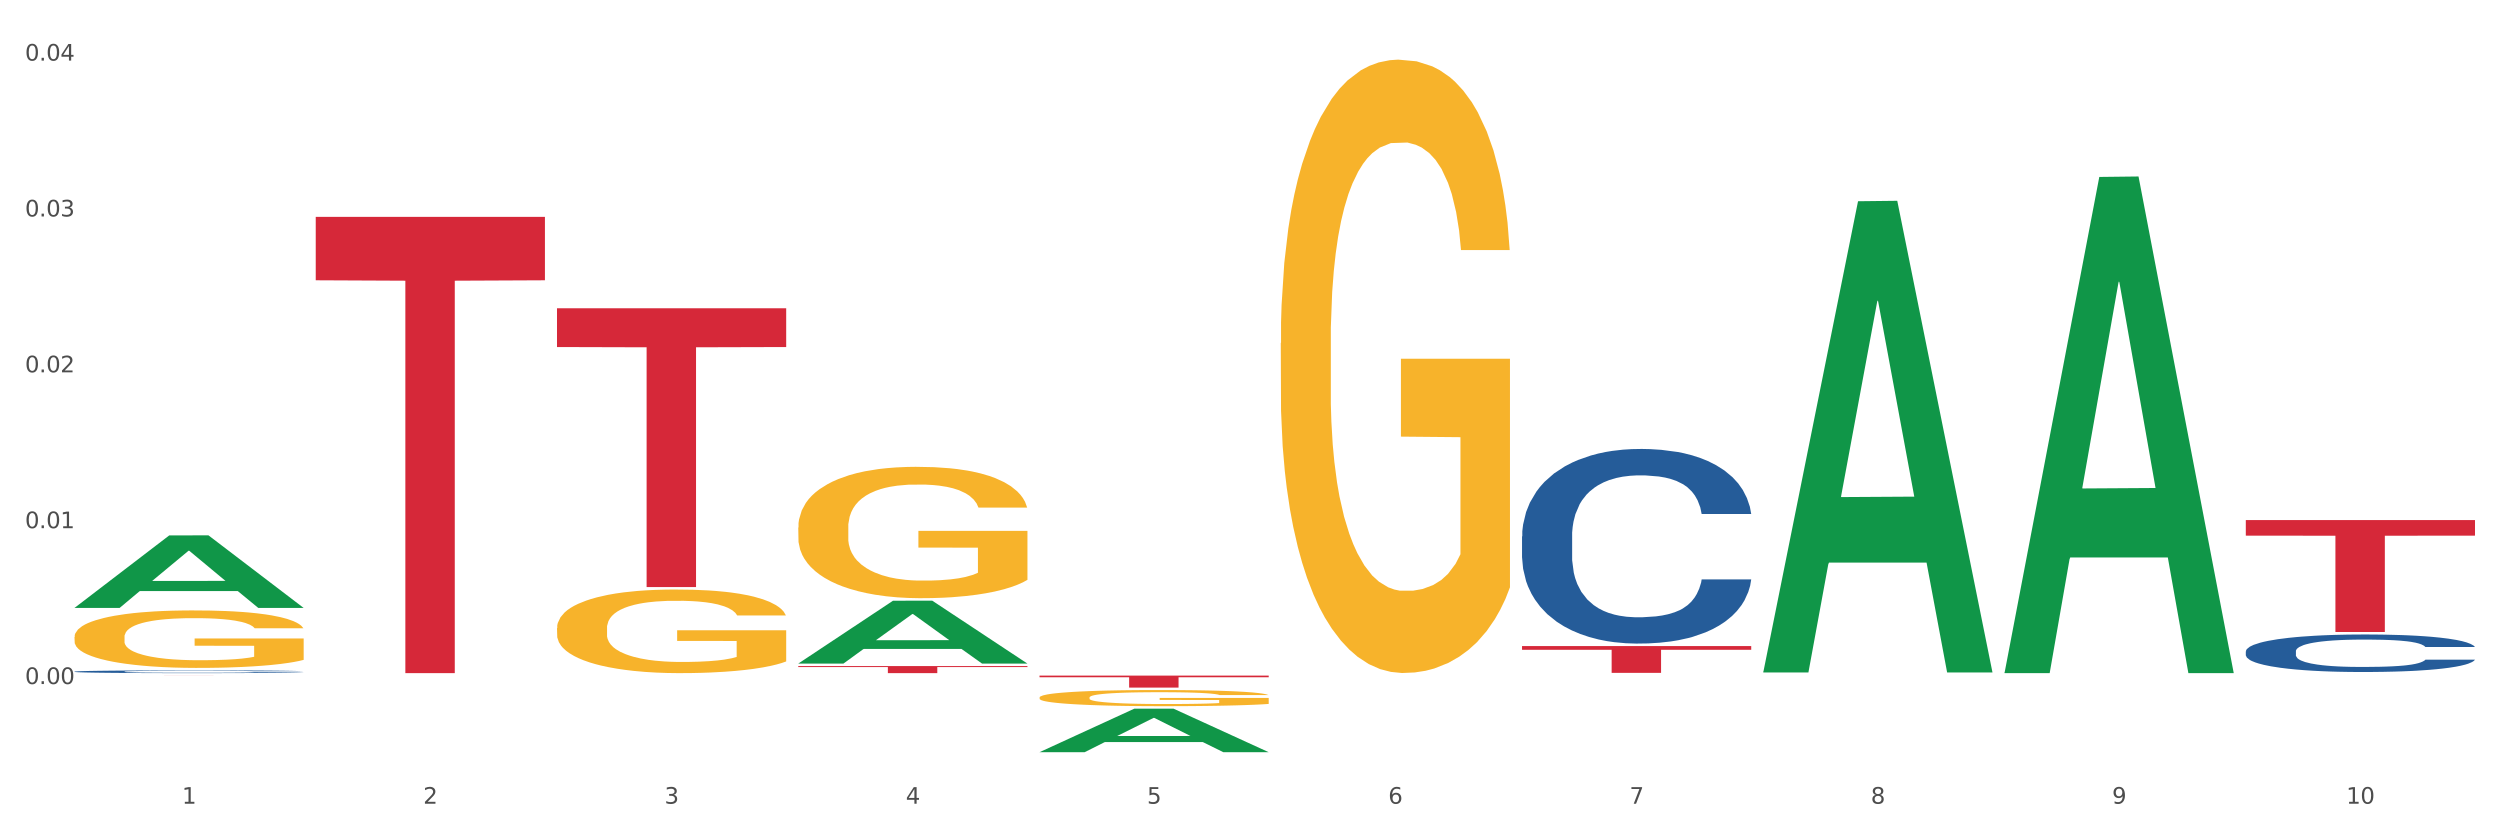 <?xml version="1.0" encoding="utf-8" standalone="no"?>
<!DOCTYPE svg PUBLIC "-//W3C//DTD SVG 1.1//EN"
  "http://www.w3.org/Graphics/SVG/1.1/DTD/svg11.dtd">
<svg xmlns:xlink="http://www.w3.org/1999/xlink" width="1080pt" height="360pt" viewBox="0 0 1080 360" xmlns="http://www.w3.org/2000/svg" version="1.1">
 <rect x="0" y="0" width="1080" height="360" fill="#333333" stroke="none"/>
 <defs>
  <style type="text/css">*{stroke-linejoin: round; stroke-linecap: butt}</style>
 </defs>
 <g id="figure_1">
  <g id="patch_1">
   <path d="M 0 360 
L 1080 360 
L 1080 0 
L 0 0 
z
" style="fill: #ffffff; stroke: #ffffff; stroke-linejoin: miter"/>
  </g>
  <g id="axes_1">
   <g id="matplotlib.axis_1">
    <g id="xtick_1">
     <g id="text_1">
      <!-- 1 -->
      <g style="fill: #4d4d4d" transform="translate(78.627 347.204) scale(0.096 -0.096)">
       <defs>
        <path id="DejaVuSans-31" d="M 794 531 
L 1825 531 
L 1825 4091 
L 703 3866 
L 703 4441 
L 1819 4666 
L 2450 4666 
L 2450 531 
L 3481 531 
L 3481 0 
L 794 0 
L 794 531 
z
" transform="scale(0.016)"/>
       </defs>
       <use xlink:href="#DejaVuSans-31"/>
      </g>
     </g>
    </g>
    <g id="xtick_2">
     <g id="text_2">
      <!-- 2 -->
      <g style="fill: #4d4d4d" transform="translate(182.851 347.204) scale(0.096 -0.096)">
       <defs>
        <path id="DejaVuSans-32" d="M 1228 531 
L 3431 531 
L 3431 0 
L 469 0 
L 469 531 
Q 828 903 1448 1529 
Q 2069 2156 2228 2338 
Q 2531 2678 2651 2914 
Q 2772 3150 2772 3378 
Q 2772 3750 2511 3984 
Q 2250 4219 1831 4219 
Q 1534 4219 1204 4116 
Q 875 4013 500 3803 
L 500 4441 
Q 881 4594 1212 4672 
Q 1544 4750 1819 4750 
Q 2544 4750 2975 4387 
Q 3406 4025 3406 3419 
Q 3406 3131 3298 2873 
Q 3191 2616 2906 2266 
Q 2828 2175 2409 1742 
Q 1991 1309 1228 531 
z
" transform="scale(0.016)"/>
       </defs>
       <use xlink:href="#DejaVuSans-32"/>
      </g>
     </g>
    </g>
    <g id="xtick_3">
     <g id="text_3">
      <!-- 3 -->
      <g style="fill: #4d4d4d" transform="translate(287.074 347.204) scale(0.096 -0.096)">
       <defs>
        <path id="DejaVuSans-33" d="M 2597 2516 
Q 3050 2419 3304 2112 
Q 3559 1806 3559 1356 
Q 3559 666 3084 287 
Q 2609 -91 1734 -91 
Q 1441 -91 1130 -33 
Q 819 25 488 141 
L 488 750 
Q 750 597 1062 519 
Q 1375 441 1716 441 
Q 2309 441 2620 675 
Q 2931 909 2931 1356 
Q 2931 1769 2642 2001 
Q 2353 2234 1838 2234 
L 1294 2234 
L 1294 2753 
L 1863 2753 
Q 2328 2753 2575 2939 
Q 2822 3125 2822 3475 
Q 2822 3834 2567 4026 
Q 2313 4219 1838 4219 
Q 1578 4219 1281 4162 
Q 984 4106 628 3988 
L 628 4550 
Q 988 4650 1302 4700 
Q 1616 4750 1894 4750 
Q 2613 4750 3031 4423 
Q 3450 4097 3450 3541 
Q 3450 3153 3228 2886 
Q 3006 2619 2597 2516 
z
" transform="scale(0.016)"/>
       </defs>
       <use xlink:href="#DejaVuSans-33"/>
      </g>
     </g>
    </g>
    <g id="xtick_4">
     <g id="text_4">
      <!-- 4 -->
      <g style="fill: #4d4d4d" transform="translate(391.298 347.204) scale(0.096 -0.096)">
       <defs>
        <path id="DejaVuSans-34" d="M 2419 4116 
L 825 1625 
L 2419 1625 
L 2419 4116 
z
M 2253 4666 
L 3047 4666 
L 3047 1625 
L 3713 1625 
L 3713 1100 
L 3047 1100 
L 3047 0 
L 2419 0 
L 2419 1100 
L 313 1100 
L 313 1709 
L 2253 4666 
z
" transform="scale(0.016)"/>
       </defs>
       <use xlink:href="#DejaVuSans-34"/>
      </g>
     </g>
    </g>
    <g id="xtick_5">
     <g id="text_5">
      <!-- 5 -->
      <g style="fill: #4d4d4d" transform="translate(495.522 347.204) scale(0.096 -0.096)">
       <defs>
        <path id="DejaVuSans-35" d="M 691 4666 
L 3169 4666 
L 3169 4134 
L 1269 4134 
L 1269 2991 
Q 1406 3038 1543 3061 
Q 1681 3084 1819 3084 
Q 2600 3084 3056 2656 
Q 3513 2228 3513 1497 
Q 3513 744 3044 326 
Q 2575 -91 1722 -91 
Q 1428 -91 1123 -41 
Q 819 9 494 109 
L 494 744 
Q 775 591 1075 516 
Q 1375 441 1709 441 
Q 2250 441 2565 725 
Q 2881 1009 2881 1497 
Q 2881 1984 2565 2268 
Q 2250 2553 1709 2553 
Q 1456 2553 1204 2497 
Q 953 2441 691 2322 
L 691 4666 
z
" transform="scale(0.016)"/>
       </defs>
       <use xlink:href="#DejaVuSans-35"/>
      </g>
     </g>
    </g>
    <g id="xtick_6">
     <g id="text_6">
      <!-- 6 -->
      <g style="fill: #4d4d4d" transform="translate(599.745 347.204) scale(0.096 -0.096)">
       <defs>
        <path id="DejaVuSans-36" d="M 2113 2584 
Q 1688 2584 1439 2293 
Q 1191 2003 1191 1497 
Q 1191 994 1439 701 
Q 1688 409 2113 409 
Q 2538 409 2786 701 
Q 3034 994 3034 1497 
Q 3034 2003 2786 2293 
Q 2538 2584 2113 2584 
z
M 3366 4563 
L 3366 3988 
Q 3128 4100 2886 4159 
Q 2644 4219 2406 4219 
Q 1781 4219 1451 3797 
Q 1122 3375 1075 2522 
Q 1259 2794 1537 2939 
Q 1816 3084 2150 3084 
Q 2853 3084 3261 2657 
Q 3669 2231 3669 1497 
Q 3669 778 3244 343 
Q 2819 -91 2113 -91 
Q 1303 -91 875 529 
Q 447 1150 447 2328 
Q 447 3434 972 4092 
Q 1497 4750 2381 4750 
Q 2619 4750 2861 4703 
Q 3103 4656 3366 4563 
z
" transform="scale(0.016)"/>
       </defs>
       <use xlink:href="#DejaVuSans-36"/>
      </g>
     </g>
    </g>
    <g id="xtick_7">
     <g id="text_7">
      <!-- 7 -->
      <g style="fill: #4d4d4d" transform="translate(703.969 347.204) scale(0.096 -0.096)">
       <defs>
        <path id="DejaVuSans-37" d="M 525 4666 
L 3525 4666 
L 3525 4397 
L 1831 0 
L 1172 0 
L 2766 4134 
L 525 4134 
L 525 4666 
z
" transform="scale(0.016)"/>
       </defs>
       <use xlink:href="#DejaVuSans-37"/>
      </g>
     </g>
    </g>
    <g id="xtick_8">
     <g id="text_8">
      <!-- 8 -->
      <g style="fill: #4d4d4d" transform="translate(808.193 347.204) scale(0.096 -0.096)">
       <defs>
        <path id="DejaVuSans-38" d="M 2034 2216 
Q 1584 2216 1326 1975 
Q 1069 1734 1069 1313 
Q 1069 891 1326 650 
Q 1584 409 2034 409 
Q 2484 409 2743 651 
Q 3003 894 3003 1313 
Q 3003 1734 2745 1975 
Q 2488 2216 2034 2216 
z
M 1403 2484 
Q 997 2584 770 2862 
Q 544 3141 544 3541 
Q 544 4100 942 4425 
Q 1341 4750 2034 4750 
Q 2731 4750 3128 4425 
Q 3525 4100 3525 3541 
Q 3525 3141 3298 2862 
Q 3072 2584 2669 2484 
Q 3125 2378 3379 2068 
Q 3634 1759 3634 1313 
Q 3634 634 3220 271 
Q 2806 -91 2034 -91 
Q 1263 -91 848 271 
Q 434 634 434 1313 
Q 434 1759 690 2068 
Q 947 2378 1403 2484 
z
M 1172 3481 
Q 1172 3119 1398 2916 
Q 1625 2713 2034 2713 
Q 2441 2713 2670 2916 
Q 2900 3119 2900 3481 
Q 2900 3844 2670 4047 
Q 2441 4250 2034 4250 
Q 1625 4250 1398 4047 
Q 1172 3844 1172 3481 
z
" transform="scale(0.016)"/>
       </defs>
       <use xlink:href="#DejaVuSans-38"/>
      </g>
     </g>
    </g>
    <g id="xtick_9">
     <g id="text_9">
      <!-- 9 -->
      <g style="fill: #4d4d4d" transform="translate(912.416 347.204) scale(0.096 -0.096)">
       <defs>
        <path id="DejaVuSans-39" d="M 703 97 
L 703 672 
Q 941 559 1184 500 
Q 1428 441 1663 441 
Q 2288 441 2617 861 
Q 2947 1281 2994 2138 
Q 2813 1869 2534 1725 
Q 2256 1581 1919 1581 
Q 1219 1581 811 2004 
Q 403 2428 403 3163 
Q 403 3881 828 4315 
Q 1253 4750 1959 4750 
Q 2769 4750 3195 4129 
Q 3622 3509 3622 2328 
Q 3622 1225 3098 567 
Q 2575 -91 1691 -91 
Q 1453 -91 1209 -44 
Q 966 3 703 97 
z
M 1959 2075 
Q 2384 2075 2632 2365 
Q 2881 2656 2881 3163 
Q 2881 3666 2632 3958 
Q 2384 4250 1959 4250 
Q 1534 4250 1286 3958 
Q 1038 3666 1038 3163 
Q 1038 2656 1286 2365 
Q 1534 2075 1959 2075 
z
" transform="scale(0.016)"/>
       </defs>
       <use xlink:href="#DejaVuSans-39"/>
      </g>
     </g>
    </g>
    <g id="xtick_10">
     <g id="text_10">
      <!-- 10 -->
      <g style="fill: #4d4d4d" transform="translate(1013.586 347.204) scale(0.096 -0.096)">
       <defs>
        <path id="DejaVuSans-30" d="M 2034 4250 
Q 1547 4250 1301 3770 
Q 1056 3291 1056 2328 
Q 1056 1369 1301 889 
Q 1547 409 2034 409 
Q 2525 409 2770 889 
Q 3016 1369 3016 2328 
Q 3016 3291 2770 3770 
Q 2525 4250 2034 4250 
z
M 2034 4750 
Q 2819 4750 3233 4129 
Q 3647 3509 3647 2328 
Q 3647 1150 3233 529 
Q 2819 -91 2034 -91 
Q 1250 -91 836 529 
Q 422 1150 422 2328 
Q 422 3509 836 4129 
Q 1250 4750 2034 4750 
z
" transform="scale(0.016)"/>
       </defs>
       <use xlink:href="#DejaVuSans-31"/>
       <use xlink:href="#DejaVuSans-30" transform="translate(63.623 0)"/>
      </g>
     </g>
    </g>
    <g id="xtick_11"/>
    <g id="xtick_12"/>
    <g id="xtick_13"/>
    <g id="xtick_14"/>
    <g id="xtick_15"/>
    <g id="xtick_16"/>
    <g id="xtick_17"/>
    <g id="xtick_18"/>
    <g id="xtick_19"/>
   </g>
   <g id="matplotlib.axis_2">
    <g id="ytick_1">
     <g id="text_11">
      <!-- 0.00 -->
      <g style="fill: #4d4d4d" transform="translate(10.8 295.503) scale(0.096 -0.096)">
       <defs>
        <path id="DejaVuSans-2e" d="M 684 794 
L 1344 794 
L 1344 0 
L 684 0 
L 684 794 
z
" transform="scale(0.016)"/>
       </defs>
       <use xlink:href="#DejaVuSans-30"/>
       <use xlink:href="#DejaVuSans-2e" transform="translate(63.623 0)"/>
       <use xlink:href="#DejaVuSans-30" transform="translate(95.41 0)"/>
       <use xlink:href="#DejaVuSans-30" transform="translate(159.033 0)"/>
      </g>
     </g>
    </g>
    <g id="ytick_2">
     <g id="text_12">
      <!-- 0.01 -->
      <g style="fill: #4d4d4d" transform="translate(10.8 228.174) scale(0.096 -0.096)">
       <use xlink:href="#DejaVuSans-30"/>
       <use xlink:href="#DejaVuSans-2e" transform="translate(63.623 0)"/>
       <use xlink:href="#DejaVuSans-30" transform="translate(95.41 0)"/>
       <use xlink:href="#DejaVuSans-31" transform="translate(159.033 0)"/>
      </g>
     </g>
    </g>
    <g id="ytick_3">
     <g id="text_13">
      <!-- 0.02 -->
      <g style="fill: #4d4d4d" transform="translate(10.8 160.845) scale(0.096 -0.096)">
       <use xlink:href="#DejaVuSans-30"/>
       <use xlink:href="#DejaVuSans-2e" transform="translate(63.623 0)"/>
       <use xlink:href="#DejaVuSans-30" transform="translate(95.41 0)"/>
       <use xlink:href="#DejaVuSans-32" transform="translate(159.033 0)"/>
      </g>
     </g>
    </g>
    <g id="ytick_4">
     <g id="text_14">
      <!-- 0.03 -->
      <g style="fill: #4d4d4d" transform="translate(10.8 93.516) scale(0.096 -0.096)">
       <use xlink:href="#DejaVuSans-30"/>
       <use xlink:href="#DejaVuSans-2e" transform="translate(63.623 0)"/>
       <use xlink:href="#DejaVuSans-30" transform="translate(95.41 0)"/>
       <use xlink:href="#DejaVuSans-33" transform="translate(159.033 0)"/>
      </g>
     </g>
    </g>
    <g id="ytick_5">
     <g id="text_15">
      <!-- 0.04 -->
      <g style="fill: #4d4d4d" transform="translate(10.8 26.187) scale(0.096 -0.096)">
       <use xlink:href="#DejaVuSans-30"/>
       <use xlink:href="#DejaVuSans-2e" transform="translate(63.623 0)"/>
       <use xlink:href="#DejaVuSans-30" transform="translate(95.41 0)"/>
       <use xlink:href="#DejaVuSans-34" transform="translate(159.033 0)"/>
      </g>
     </g>
    </g>
    <g id="ytick_6"/>
    <g id="ytick_7"/>
    <g id="ytick_8"/>
    <g id="ytick_9"/>
    <g id="ytick_10"/>
   </g>
   <g id="PolyCollection_1">
    <path d="M 32.175 262.576 
L 32.277 262.546 
L 73.107 231.295 
L 90.051 231.266 
L 131.187 262.634 
L 111.589 262.634 
L 102.709 255.33 
L 60.552 255.33 
L 60.246 255.448 
L 51.671 262.634 
L 32.175 262.634 
L 32.175 262.576 
L 65.86 250.971 
L 97.401 250.941 
L 81.783 237.952 
L 81.579 237.893 
L 81.375 237.981 
L 65.758 250.941 
L 65.86 250.971 
L 32.175 262.576 
z
" clip-path="url(#pe3b5112c2c)" style="fill: #109648"/>
    <path d="M 344.846 227.893 
L 344.963 227.841 
L 344.963 225.975 
L 345.197 224.368 
L 346.366 220.481 
L 348.119 217.267 
L 349.405 215.557 
L 350.691 214.158 
L 352.21 212.758 
L 354.081 211.307 
L 357.471 209.182 
L 359.575 208.093 
L 362.147 206.953 
L 366.823 205.295 
L 370.213 204.362 
L 373.72 203.584 
L 379.448 202.651 
L 383.188 202.236 
L 387.163 201.926 
L 391.956 201.718 
L 395.579 201.666 
L 403.529 201.822 
L 410.309 202.288 
L 413.582 202.651 
L 417.79 203.273 
L 420.011 203.688 
L 423.635 204.517 
L 427.376 205.606 
L 429.947 206.538 
L 433.805 208.301 
L 436.728 210.063 
L 439.416 212.24 
L 440.819 213.743 
L 441.871 215.142 
L 442.806 216.749 
L 443.741 219.289 
L 422.7 219.289 
L 421.882 217.475 
L 420.596 215.764 
L 418.725 214.106 
L 417.089 213.069 
L 414.283 211.773 
L 411.711 210.944 
L 409.023 210.322 
L 405.75 209.804 
L 403.178 209.545 
L 399.554 209.337 
L 392.423 209.389 
L 387.63 209.804 
L 384.357 210.322 
L 382.253 210.789 
L 380.383 211.307 
L 378.279 212.033 
L 375.824 213.121 
L 374.07 214.106 
L 372.317 215.35 
L 370.914 216.594 
L 369.628 218.045 
L 368.576 219.6 
L 367.758 221.207 
L 367.056 223.176 
L 366.472 226.442 
L 366.472 233.542 
L 366.706 235.149 
L 367.29 237.274 
L 367.992 238.881 
L 369.161 240.799 
L 370.213 242.095 
L 372.2 243.96 
L 374.421 245.515 
L 376.174 246.5 
L 377.928 247.329 
L 380.967 248.47 
L 384.357 249.403 
L 387.28 249.973 
L 391.254 250.491 
L 393.943 250.699 
L 396.281 250.802 
L 402.009 250.802 
L 406.1 250.647 
L 410.659 250.284 
L 414.166 249.817 
L 417.089 249.247 
L 420.362 248.314 
L 422.466 247.433 
L 422.466 236.6 
L 396.748 236.549 
L 396.748 229.344 
L 443.858 229.344 
L 443.858 250.491 
L 441.871 251.58 
L 439.65 252.564 
L 437.312 253.446 
L 433.805 254.534 
L 429.597 255.571 
L 425.856 256.296 
L 421.882 256.918 
L 417.206 257.488 
L 411.127 258.007 
L 407.386 258.214 
L 402.71 258.37 
L 397.216 258.421 
L 392.423 258.318 
L 387.747 258.059 
L 382.838 257.592 
L 378.045 256.918 
L 374.421 256.244 
L 370.797 255.415 
L 366.94 254.327 
L 363.9 253.29 
L 361.562 252.357 
L 358.99 251.165 
L 356.185 249.61 
L 354.081 248.211 
L 352.21 246.759 
L 350.223 244.893 
L 348.82 243.287 
L 347.418 241.265 
L 346.599 239.762 
L 345.664 237.43 
L 344.963 234.164 
L 344.846 227.893 
z
" clip-path="url(#pe3b5112c2c)" style="fill: #f7b32b"/>
    <path d="M 449.069 301.319 
L 449.186 301.313 
L 449.186 301.084 
L 449.42 300.886 
L 450.589 300.408 
L 452.343 300.013 
L 453.628 299.803 
L 454.914 299.631 
L 456.434 299.459 
L 458.304 299.281 
L 461.694 299.02 
L 463.799 298.886 
L 466.37 298.746 
L 471.046 298.542 
L 474.436 298.427 
L 477.943 298.332 
L 483.671 298.217 
L 487.412 298.166 
L 491.386 298.128 
L 496.179 298.102 
L 499.803 298.096 
L 507.752 298.115 
L 514.532 298.172 
L 517.805 298.217 
L 522.014 298.293 
L 524.235 298.344 
L 527.859 298.446 
L 531.599 298.58 
L 534.171 298.695 
L 538.029 298.911 
L 540.951 299.128 
L 543.64 299.395 
L 545.043 299.58 
L 546.095 299.752 
L 547.03 299.95 
L 547.965 300.262 
L 526.923 300.262 
L 526.105 300.039 
L 524.819 299.829 
L 522.949 299.625 
L 521.312 299.497 
L 518.507 299.338 
L 515.935 299.236 
L 513.246 299.16 
L 509.973 299.096 
L 507.401 299.064 
L 503.778 299.039 
L 496.647 299.045 
L 491.854 299.096 
L 488.581 299.16 
L 486.477 299.217 
L 484.606 299.281 
L 482.502 299.37 
L 480.047 299.504 
L 478.294 299.625 
L 476.54 299.778 
L 475.138 299.931 
L 473.852 300.109 
L 472.8 300.3 
L 471.981 300.498 
L 471.28 300.74 
L 470.696 301.141 
L 470.696 302.014 
L 470.929 302.211 
L 471.514 302.472 
L 472.215 302.67 
L 473.384 302.906 
L 474.436 303.065 
L 476.424 303.294 
L 478.645 303.485 
L 480.398 303.606 
L 482.152 303.708 
L 485.191 303.849 
L 488.581 303.963 
L 491.503 304.033 
L 495.478 304.097 
L 498.167 304.122 
L 500.505 304.135 
L 506.232 304.135 
L 510.324 304.116 
L 514.883 304.072 
L 518.39 304.014 
L 521.312 303.944 
L 524.585 303.829 
L 526.69 303.721 
L 526.69 302.39 
L 500.972 302.383 
L 500.972 301.498 
L 548.082 301.498 
L 548.082 304.097 
L 546.095 304.231 
L 543.874 304.352 
L 541.536 304.46 
L 538.029 304.594 
L 533.82 304.721 
L 530.08 304.81 
L 526.105 304.887 
L 521.429 304.957 
L 515.351 305.021 
L 511.61 305.046 
L 506.934 305.065 
L 501.44 305.072 
L 496.647 305.059 
L 491.971 305.027 
L 487.061 304.97 
L 482.268 304.887 
L 478.645 304.804 
L 475.021 304.702 
L 471.163 304.568 
L 468.124 304.441 
L 465.786 304.326 
L 463.214 304.18 
L 460.409 303.989 
L 458.304 303.817 
L 456.434 303.638 
L 454.447 303.409 
L 453.044 303.211 
L 451.641 302.963 
L 450.823 302.778 
L 449.888 302.492 
L 449.186 302.09 
L 449.069 301.319 
z
" clip-path="url(#pe3b5112c2c)" style="fill: #f7b32b"/>
    <path d="M 553.293 148.209 
L 553.41 147.967 
L 553.41 139.255 
L 553.644 131.753 
L 554.813 113.604 
L 556.566 98.6 
L 557.852 90.614 
L 559.138 84.08 
L 560.658 77.546 
L 562.528 70.771 
L 565.918 60.849 
L 568.022 55.767 
L 570.594 50.443 
L 575.27 42.699 
L 578.66 38.343 
L 582.167 34.713 
L 587.895 30.357 
L 591.636 28.421 
L 595.61 26.969 
L 600.403 26.001 
L 604.027 25.759 
L 611.976 26.485 
L 618.756 28.663 
L 622.029 30.357 
L 626.237 33.261 
L 628.458 35.197 
L 632.082 39.069 
L 635.823 44.151 
L 638.395 48.507 
L 642.252 56.735 
L 645.175 64.963 
L 647.863 75.126 
L 649.266 82.144 
L 650.318 88.678 
L 651.253 96.18 
L 652.189 108.038 
L 631.147 108.038 
L 630.329 99.568 
L 629.043 91.582 
L 627.173 83.838 
L 625.536 78.998 
L 622.73 72.948 
L 620.159 69.077 
L 617.47 66.173 
L 614.197 63.753 
L 611.625 62.543 
L 608.001 61.575 
L 600.87 61.817 
L 596.078 63.753 
L 592.805 66.173 
L 590.7 68.351 
L 588.83 70.771 
L 586.726 74.158 
L 584.271 79.24 
L 582.518 83.838 
L 580.764 89.646 
L 579.361 95.454 
L 578.075 102.23 
L 577.023 109.49 
L 576.205 116.992 
L 575.504 126.187 
L 574.919 141.433 
L 574.919 174.586 
L 575.153 182.088 
L 575.737 192.01 
L 576.439 199.512 
L 577.608 208.466 
L 578.66 214.515 
L 580.647 223.227 
L 582.868 230.487 
L 584.622 235.085 
L 586.375 238.957 
L 589.415 244.281 
L 592.805 248.637 
L 595.727 251.299 
L 599.702 253.719 
L 602.39 254.687 
L 604.728 255.171 
L 610.456 255.171 
L 614.548 254.445 
L 619.107 252.751 
L 622.613 250.573 
L 625.536 247.911 
L 628.809 243.555 
L 630.913 239.441 
L 630.913 188.864 
L 605.196 188.622 
L 605.196 154.985 
L 652.306 154.985 
L 652.306 253.719 
L 650.318 258.801 
L 648.097 263.398 
L 645.759 267.512 
L 642.252 272.594 
L 638.044 277.434 
L 634.303 280.822 
L 630.329 283.726 
L 625.653 286.388 
L 619.574 288.808 
L 615.833 289.776 
L 611.158 290.502 
L 605.663 290.744 
L 600.87 290.26 
L 596.195 289.05 
L 591.285 286.872 
L 586.492 283.726 
L 582.868 280.58 
L 579.244 276.708 
L 575.387 271.626 
L 572.347 266.786 
L 570.009 262.43 
L 567.438 256.865 
L 564.632 249.605 
L 562.528 243.071 
L 560.658 236.295 
L 558.67 227.583 
L 557.268 220.081 
L 555.865 210.644 
L 555.047 203.626 
L 554.111 192.736 
L 553.41 177.49 
L 553.293 148.209 
z
" clip-path="url(#pe3b5112c2c)" style="fill: #f7b32b"/>
    <path d="M 32.175 291.856 
L 131.187 291.856 
L 131.187 291.859 
L 92.239 291.859 
L 92.239 291.878 
L 70.888 291.878 
L 70.888 291.859 
L 32.175 291.859 
L 32.175 291.856 
L 32.175 291.856 
z
" clip-path="url(#pe3b5112c2c)" style="fill: #d62839"/>
    <path d="M 136.399 93.693 
L 235.411 93.693 
L 235.411 121.081 
L 196.463 121.266 
L 196.463 290.78 
L 175.112 290.78 
L 175.112 121.266 
L 136.399 121.081 
L 136.399 93.878 
L 136.399 93.693 
z
" clip-path="url(#pe3b5112c2c)" style="fill: #d62839"/>
    <path d="M 240.622 133.185 
L 339.635 133.185 
L 339.635 149.92 
L 300.687 150.033 
L 300.687 253.609 
L 279.336 253.609 
L 279.336 150.033 
L 240.622 149.92 
L 240.622 133.298 
L 240.622 133.185 
z
" clip-path="url(#pe3b5112c2c)" style="fill: #d62839"/>
    <path d="M 344.846 287.748 
L 443.858 287.748 
L 443.858 288.171 
L 404.91 288.173 
L 404.91 290.792 
L 383.559 290.792 
L 383.559 288.173 
L 344.846 288.171 
L 344.846 287.75 
L 344.846 287.748 
z
" clip-path="url(#pe3b5112c2c)" style="fill: #d62839"/>
    <path d="M 449.069 291.856 
L 548.082 291.856 
L 548.082 292.575 
L 509.134 292.58 
L 509.134 297.032 
L 487.783 297.032 
L 487.783 292.58 
L 449.069 292.575 
L 449.069 291.861 
L 449.069 291.856 
z
" clip-path="url(#pe3b5112c2c)" style="fill: #d62839"/>
    <path d="M 657.517 279.094 
L 756.529 279.094 
L 756.529 280.703 
L 717.581 280.714 
L 717.581 290.672 
L 696.23 290.672 
L 696.23 280.714 
L 657.517 280.703 
L 657.517 279.105 
L 657.517 279.094 
z
" clip-path="url(#pe3b5112c2c)" style="fill: #d62839"/>
    <path d="M 970.188 224.673 
L 1069.2 224.673 
L 1069.2 231.394 
L 1030.252 231.439 
L 1030.252 273.033 
L 1008.901 273.033 
L 1008.901 231.439 
L 970.188 231.394 
L 970.188 224.719 
L 970.188 224.673 
z
" clip-path="url(#pe3b5112c2c)" style="fill: #d62839"/>
    <path d="M 970.188 281.382 
L 970.305 281.367 
L 970.305 280.952 
L 970.656 280.39 
L 971.943 279.353 
L 973.582 278.569 
L 976.39 277.651 
L 977.912 277.266 
L 979.902 276.837 
L 983.998 276.141 
L 988.679 275.549 
L 991.956 275.223 
L 994.414 275.016 
L 999.915 274.646 
L 1003.075 274.483 
L 1006.352 274.349 
L 1009.161 274.261 
L 1013.842 274.157 
L 1017.587 274.113 
L 1021.917 274.098 
L 1025.546 274.113 
L 1030.344 274.172 
L 1037.366 274.349 
L 1040.058 274.453 
L 1043.686 274.631 
L 1047.431 274.868 
L 1050.474 275.104 
L 1053.985 275.445 
L 1057.613 275.889 
L 1061.125 276.452 
L 1063.582 276.97 
L 1065.572 277.518 
L 1067.327 278.184 
L 1068.615 278.909 
L 1069.2 279.516 
L 1047.782 279.516 
L 1047.197 278.969 
L 1046.027 278.376 
L 1044.857 277.977 
L 1043.569 277.651 
L 1041.58 277.281 
L 1039.824 277.044 
L 1036.898 276.763 
L 1034.206 276.585 
L 1031.983 276.481 
L 1029.291 276.392 
L 1023.556 276.304 
L 1019.46 276.304 
L 1016.885 276.333 
L 1013.725 276.407 
L 1011.033 276.511 
L 1007.873 276.689 
L 1005.415 276.881 
L 1002.958 277.133 
L 1001.553 277.31 
L 999.447 277.636 
L 998.042 277.903 
L 996.17 278.362 
L 995.116 278.687 
L 993.244 279.531 
L 992.424 280.153 
L 992.073 280.582 
L 991.839 281.056 
L 991.839 283.366 
L 992.541 284.402 
L 993.127 284.846 
L 994.063 285.349 
L 995.818 286.001 
L 998.393 286.637 
L 1001.085 287.096 
L 1003.309 287.378 
L 1005.415 287.585 
L 1007.522 287.748 
L 1010.097 287.896 
L 1012.203 287.985 
L 1015.363 288.074 
L 1019.109 288.118 
L 1022.035 288.118 
L 1028.003 288.044 
L 1030.695 287.97 
L 1033.27 287.866 
L 1036.079 287.703 
L 1038.303 287.526 
L 1039.59 287.392 
L 1041.697 287.111 
L 1043.335 286.815 
L 1044.739 286.475 
L 1045.676 286.178 
L 1046.729 285.734 
L 1047.548 285.231 
L 1047.782 284.964 
L 1069.2 284.964 
L 1068.732 285.497 
L 1067.913 286.016 
L 1066.274 286.711 
L 1064.987 287.111 
L 1062.997 287.6 
L 1060.89 288.014 
L 1057.965 288.473 
L 1055.273 288.814 
L 1052.464 289.11 
L 1049.421 289.376 
L 1043.92 289.746 
L 1041.931 289.85 
L 1037.717 290.028 
L 1034.44 290.131 
L 1029.642 290.235 
L 1024.726 290.294 
L 1019.577 290.309 
L 1015.012 290.279 
L 1009.98 290.191 
L 1006.82 290.102 
L 1003.309 289.969 
L 999.212 289.761 
L 995.35 289.51 
L 991.722 289.213 
L 988.328 288.873 
L 985.168 288.488 
L 981.072 287.851 
L 978.029 287.23 
L 975.805 286.652 
L 974.284 286.164 
L 972.762 285.542 
L 971.943 285.113 
L 970.656 284.076 
L 970.188 283.114 
L 970.188 281.382 
z
" clip-path="url(#pe3b5112c2c)" style="fill: #255c99"/>
    <path d="M 657.517 231.725 
L 657.634 231.648 
L 657.634 229.498 
L 657.985 226.579 
L 659.272 221.204 
L 660.911 217.134 
L 663.72 212.373 
L 665.241 210.376 
L 667.231 208.149 
L 671.327 204.54 
L 676.008 201.469 
L 679.285 199.779 
L 681.743 198.704 
L 687.244 196.784 
L 690.404 195.939 
L 693.681 195.248 
L 696.49 194.788 
L 701.171 194.25 
L 704.916 194.02 
L 709.247 193.943 
L 712.875 194.02 
L 717.673 194.327 
L 724.695 195.248 
L 727.387 195.786 
L 731.015 196.707 
L 734.76 197.936 
L 737.803 199.165 
L 741.314 200.931 
L 744.943 203.235 
L 748.454 206.153 
L 750.911 208.841 
L 752.901 211.682 
L 754.657 215.137 
L 755.944 218.9 
L 756.529 222.049 
L 735.112 222.049 
L 734.526 219.207 
L 733.356 216.136 
L 732.186 214.062 
L 730.898 212.373 
L 728.909 210.453 
L 727.153 209.224 
L 724.227 207.765 
L 721.535 206.844 
L 719.312 206.306 
L 716.62 205.846 
L 710.885 205.385 
L 706.789 205.385 
L 704.214 205.538 
L 701.054 205.922 
L 698.362 206.46 
L 695.202 207.381 
L 692.745 208.38 
L 690.287 209.685 
L 688.882 210.607 
L 686.776 212.296 
L 685.371 213.678 
L 683.499 216.059 
L 682.445 217.748 
L 680.573 222.126 
L 679.754 225.351 
L 679.402 227.578 
L 679.168 230.035 
L 679.168 242.015 
L 679.871 247.39 
L 680.456 249.694 
L 681.392 252.305 
L 683.148 255.684 
L 685.722 258.986 
L 688.414 261.366 
L 690.638 262.825 
L 692.745 263.9 
L 694.851 264.745 
L 697.426 265.513 
L 699.533 265.974 
L 702.693 266.435 
L 706.438 266.665 
L 709.364 266.665 
L 715.332 266.281 
L 718.024 265.897 
L 720.599 265.359 
L 723.408 264.515 
L 725.632 263.593 
L 726.919 262.902 
L 729.026 261.443 
L 730.664 259.907 
L 732.069 258.141 
L 733.005 256.605 
L 734.058 254.301 
L 734.877 251.69 
L 735.112 250.308 
L 756.529 250.308 
L 756.061 253.073 
L 755.242 255.76 
L 753.603 259.37 
L 752.316 261.443 
L 750.326 263.977 
L 748.22 266.127 
L 745.294 268.508 
L 742.602 270.274 
L 739.793 271.81 
L 736.75 273.192 
L 731.249 275.112 
L 729.26 275.65 
L 725.046 276.571 
L 721.769 277.109 
L 716.971 277.646 
L 712.055 277.953 
L 706.906 278.03 
L 702.341 277.877 
L 697.309 277.416 
L 694.149 276.955 
L 690.638 276.264 
L 686.542 275.189 
L 682.679 273.883 
L 679.051 272.347 
L 675.657 270.581 
L 672.497 268.585 
L 668.401 265.283 
L 665.358 262.057 
L 663.134 259.062 
L 661.613 256.528 
L 660.091 253.303 
L 659.272 251.076 
L 657.985 245.701 
L 657.517 240.709 
L 657.517 231.725 
z
" clip-path="url(#pe3b5112c2c)" style="fill: #255c99"/>
    <path d="M 32.175 290.135 
L 32.292 290.134 
L 32.292 290.104 
L 32.643 290.062 
L 33.931 289.986 
L 35.569 289.929 
L 38.378 289.861 
L 39.899 289.833 
L 41.889 289.801 
L 45.985 289.75 
L 50.667 289.707 
L 53.944 289.683 
L 56.401 289.667 
L 61.902 289.64 
L 65.062 289.628 
L 68.339 289.618 
L 71.148 289.612 
L 75.829 289.604 
L 79.575 289.601 
L 83.905 289.6 
L 87.533 289.601 
L 92.331 289.605 
L 99.354 289.618 
L 102.045 289.626 
L 105.674 289.639 
L 109.419 289.657 
L 112.462 289.674 
L 115.973 289.699 
L 119.601 289.732 
L 123.112 289.773 
L 125.57 289.811 
L 127.559 289.851 
L 129.315 289.9 
L 130.602 289.954 
L 131.187 289.998 
L 109.77 289.998 
L 109.185 289.958 
L 108.014 289.914 
L 106.844 289.885 
L 105.557 289.861 
L 103.567 289.834 
L 101.811 289.817 
L 98.886 289.796 
L 96.194 289.783 
L 93.97 289.775 
L 91.278 289.769 
L 85.543 289.762 
L 81.447 289.762 
L 78.872 289.764 
L 75.712 289.77 
L 73.021 289.777 
L 69.861 289.79 
L 67.403 289.805 
L 64.945 289.823 
L 63.541 289.836 
L 61.434 289.86 
L 60.03 289.88 
L 58.157 289.913 
L 57.104 289.937 
L 55.231 289.999 
L 54.412 290.045 
L 54.061 290.077 
L 53.827 290.111 
L 53.827 290.281 
L 54.529 290.357 
L 55.114 290.39 
L 56.05 290.427 
L 57.806 290.475 
L 60.381 290.522 
L 63.072 290.555 
L 65.296 290.576 
L 67.403 290.591 
L 69.509 290.603 
L 72.084 290.614 
L 74.191 290.621 
L 77.351 290.627 
L 81.096 290.63 
L 84.022 290.63 
L 89.991 290.625 
L 92.683 290.62 
L 95.257 290.612 
L 98.066 290.6 
L 100.29 290.587 
L 101.577 290.577 
L 103.684 290.556 
L 105.322 290.535 
L 106.727 290.51 
L 107.663 290.488 
L 108.717 290.455 
L 109.536 290.418 
L 109.77 290.399 
L 131.187 290.399 
L 130.719 290.438 
L 129.9 290.476 
L 128.262 290.527 
L 126.974 290.556 
L 124.985 290.592 
L 122.878 290.623 
L 119.952 290.657 
L 117.26 290.682 
L 114.451 290.703 
L 111.408 290.723 
L 105.908 290.75 
L 103.918 290.758 
L 99.705 290.771 
L 96.428 290.778 
L 91.629 290.786 
L 86.714 290.79 
L 81.564 290.792 
L 77 290.789 
L 71.967 290.783 
L 68.807 290.776 
L 65.296 290.767 
L 61.2 290.751 
L 57.338 290.733 
L 53.71 290.711 
L 50.316 290.686 
L 47.156 290.658 
L 43.059 290.611 
L 40.016 290.565 
L 37.793 290.523 
L 36.271 290.487 
L 34.75 290.441 
L 33.931 290.41 
L 32.643 290.333 
L 32.175 290.263 
L 32.175 290.135 
z
" clip-path="url(#pe3b5112c2c)" style="fill: #255c99"/>
    <path d="M 240.622 271.364 
L 240.739 271.331 
L 240.739 270.143 
L 240.973 269.121 
L 242.142 266.647 
L 243.895 264.602 
L 245.181 263.513 
L 246.467 262.623 
L 247.987 261.732 
L 249.857 260.809 
L 253.247 259.456 
L 255.351 258.764 
L 257.923 258.038 
L 262.599 256.983 
L 265.989 256.389 
L 269.496 255.894 
L 275.224 255.3 
L 278.965 255.036 
L 282.939 254.839 
L 287.732 254.707 
L 291.356 254.674 
L 299.305 254.773 
L 306.085 255.069 
L 309.358 255.3 
L 313.566 255.696 
L 315.788 255.96 
L 319.411 256.488 
L 323.152 257.18 
L 325.724 257.774 
L 329.581 258.896 
L 332.504 260.017 
L 335.193 261.402 
L 336.595 262.359 
L 337.647 263.25 
L 338.583 264.272 
L 339.518 265.888 
L 318.476 265.888 
L 317.658 264.734 
L 316.372 263.645 
L 314.502 262.59 
L 312.865 261.93 
L 310.06 261.106 
L 307.488 260.578 
L 304.799 260.182 
L 301.526 259.852 
L 298.954 259.687 
L 295.33 259.555 
L 288.2 259.588 
L 283.407 259.852 
L 280.134 260.182 
L 278.03 260.479 
L 276.159 260.809 
L 274.055 261.27 
L 271.6 261.963 
L 269.847 262.59 
L 268.093 263.381 
L 266.69 264.173 
L 265.405 265.097 
L 264.352 266.086 
L 263.534 267.109 
L 262.833 268.362 
L 262.248 270.44 
L 262.248 274.959 
L 262.482 275.982 
L 263.067 277.334 
L 263.768 278.356 
L 264.937 279.577 
L 265.989 280.401 
L 267.976 281.589 
L 270.197 282.578 
L 271.951 283.205 
L 273.704 283.733 
L 276.744 284.459 
L 280.134 285.052 
L 283.056 285.415 
L 287.031 285.745 
L 289.719 285.877 
L 292.057 285.943 
L 297.785 285.943 
L 301.877 285.844 
L 306.436 285.613 
L 309.943 285.316 
L 312.865 284.953 
L 316.138 284.36 
L 318.242 283.799 
L 318.242 276.905 
L 292.525 276.872 
L 292.525 272.287 
L 339.635 272.287 
L 339.635 285.745 
L 337.647 286.438 
L 335.426 287.064 
L 333.088 287.625 
L 329.581 288.318 
L 325.373 288.977 
L 321.632 289.439 
L 317.658 289.835 
L 312.982 290.198 
L 306.903 290.528 
L 303.163 290.66 
L 298.487 290.759 
L 292.992 290.792 
L 288.2 290.726 
L 283.524 290.561 
L 278.614 290.264 
L 273.821 289.835 
L 270.197 289.406 
L 266.574 288.878 
L 262.716 288.186 
L 259.677 287.526 
L 257.339 286.932 
L 254.767 286.174 
L 251.961 285.184 
L 249.857 284.294 
L 247.987 283.37 
L 246 282.183 
L 244.597 281.16 
L 243.194 279.874 
L 242.376 278.917 
L 241.441 277.433 
L 240.739 275.355 
L 240.622 271.364 
z
" clip-path="url(#pe3b5112c2c)" style="fill: #f7b32b"/>
    <path d="M 32.175 275.176 
L 32.292 275.153 
L 32.292 274.337 
L 32.526 273.634 
L 33.695 271.932 
L 35.448 270.526 
L 36.734 269.778 
L 38.02 269.165 
L 39.54 268.553 
L 41.41 267.918 
L 44.8 266.988 
L 46.904 266.511 
L 49.476 266.012 
L 54.152 265.287 
L 57.542 264.878 
L 61.049 264.538 
L 66.777 264.13 
L 70.517 263.948 
L 74.492 263.812 
L 79.285 263.722 
L 82.909 263.699 
L 90.858 263.767 
L 97.638 263.971 
L 100.911 264.13 
L 105.119 264.402 
L 107.34 264.583 
L 110.964 264.946 
L 114.705 265.423 
L 117.277 265.831 
L 121.134 266.602 
L 124.057 267.373 
L 126.745 268.326 
L 128.148 268.984 
L 129.2 269.596 
L 130.135 270.299 
L 131.071 271.411 
L 110.029 271.411 
L 109.211 270.617 
L 107.925 269.868 
L 106.054 269.142 
L 104.418 268.689 
L 101.612 268.122 
L 99.041 267.759 
L 96.352 267.487 
L 93.079 267.26 
L 90.507 267.146 
L 86.883 267.056 
L 79.752 267.078 
L 74.96 267.26 
L 71.686 267.487 
L 69.582 267.691 
L 67.712 267.918 
L 65.608 268.235 
L 63.153 268.712 
L 61.399 269.142 
L 59.646 269.687 
L 58.243 270.231 
L 56.957 270.866 
L 55.905 271.547 
L 55.087 272.25 
L 54.386 273.112 
L 53.801 274.541 
L 53.801 277.648 
L 54.035 278.351 
L 54.619 279.281 
L 55.321 279.984 
L 56.49 280.824 
L 57.542 281.391 
L 59.529 282.207 
L 61.75 282.888 
L 63.504 283.319 
L 65.257 283.682 
L 68.296 284.181 
L 71.686 284.589 
L 74.609 284.838 
L 78.583 285.065 
L 81.272 285.156 
L 83.61 285.201 
L 89.338 285.201 
L 93.429 285.133 
L 97.988 284.975 
L 101.495 284.77 
L 104.418 284.521 
L 107.691 284.113 
L 109.795 283.727 
L 109.795 278.986 
L 84.078 278.964 
L 84.078 275.811 
L 131.187 275.811 
L 131.187 285.065 
L 129.2 285.542 
L 126.979 285.973 
L 124.641 286.358 
L 121.134 286.834 
L 116.926 287.288 
L 113.185 287.606 
L 109.211 287.878 
L 104.535 288.127 
L 98.456 288.354 
L 94.715 288.445 
L 90.039 288.513 
L 84.545 288.536 
L 79.752 288.49 
L 75.076 288.377 
L 70.167 288.173 
L 65.374 287.878 
L 61.75 287.583 
L 58.126 287.22 
L 54.269 286.744 
L 51.229 286.29 
L 48.891 285.882 
L 46.32 285.36 
L 43.514 284.68 
L 41.41 284.067 
L 39.54 283.432 
L 37.552 282.616 
L 36.15 281.912 
L 34.747 281.028 
L 33.928 280.37 
L 32.993 279.349 
L 32.292 277.92 
L 32.175 275.176 
z
" clip-path="url(#pe3b5112c2c)" style="fill: #f7b32b"/>
    <path d="M 344.846 286.632 
L 344.948 286.607 
L 385.778 259.511 
L 402.722 259.486 
L 443.858 286.683 
L 424.26 286.683 
L 415.379 280.35 
L 373.223 280.35 
L 372.916 280.452 
L 364.342 286.683 
L 344.846 286.683 
L 344.846 286.632 
L 378.53 276.57 
L 410.072 276.545 
L 394.454 265.283 
L 394.25 265.232 
L 394.046 265.308 
L 378.428 276.545 
L 378.53 276.57 
L 344.846 286.632 
z
" clip-path="url(#pe3b5112c2c)" style="fill: #109648"/>
    <path d="M 449.069 324.914 
L 449.172 324.897 
L 490.001 306.154 
L 506.946 306.136 
L 548.082 324.95 
L 528.484 324.95 
L 519.603 320.569 
L 477.446 320.569 
L 477.14 320.639 
L 468.566 324.95 
L 449.069 324.95 
L 449.069 324.914 
L 482.754 317.954 
L 514.295 317.936 
L 498.678 310.146 
L 498.474 310.111 
L 498.269 310.164 
L 482.652 317.936 
L 482.754 317.954 
L 449.069 324.914 
z
" clip-path="url(#pe3b5112c2c)" style="fill: #109648"/>
    <path d="M 761.74 290.117 
L 761.842 289.925 
L 802.672 86.935 
L 819.617 86.743 
L 860.753 290.499 
L 841.154 290.499 
L 832.274 243.052 
L 790.117 243.052 
L 789.811 243.817 
L 781.237 290.499 
L 761.74 290.499 
L 761.74 290.117 
L 795.425 214.737 
L 826.966 214.545 
L 811.349 130.173 
L 811.144 129.79 
L 810.94 130.364 
L 795.323 214.545 
L 795.425 214.737 
L 761.74 290.117 
z
" clip-path="url(#pe3b5112c2c)" style="fill: #109648"/>
    <path d="M 865.964 290.389 
L 866.066 290.187 
L 906.896 76.438 
L 923.84 76.236 
L 964.976 290.792 
L 945.378 290.792 
L 936.498 240.829 
L 894.341 240.829 
L 894.034 241.635 
L 885.46 290.792 
L 865.964 290.792 
L 865.964 290.389 
L 899.649 211.013 
L 931.19 210.812 
L 915.572 121.968 
L 915.368 121.565 
L 915.164 122.169 
L 899.547 210.812 
L 899.649 211.013 
L 865.964 290.389 
z
" clip-path="url(#pe3b5112c2c)" style="fill: #109648"/>
   </g>
  </g>
 </g>
 <defs>
  <clipPath id="pe3b5112c2c">
   <rect x="32.175" y="10.8" width="1037.025" height="329.109"/>
  </clipPath>
 </defs>
</svg>
